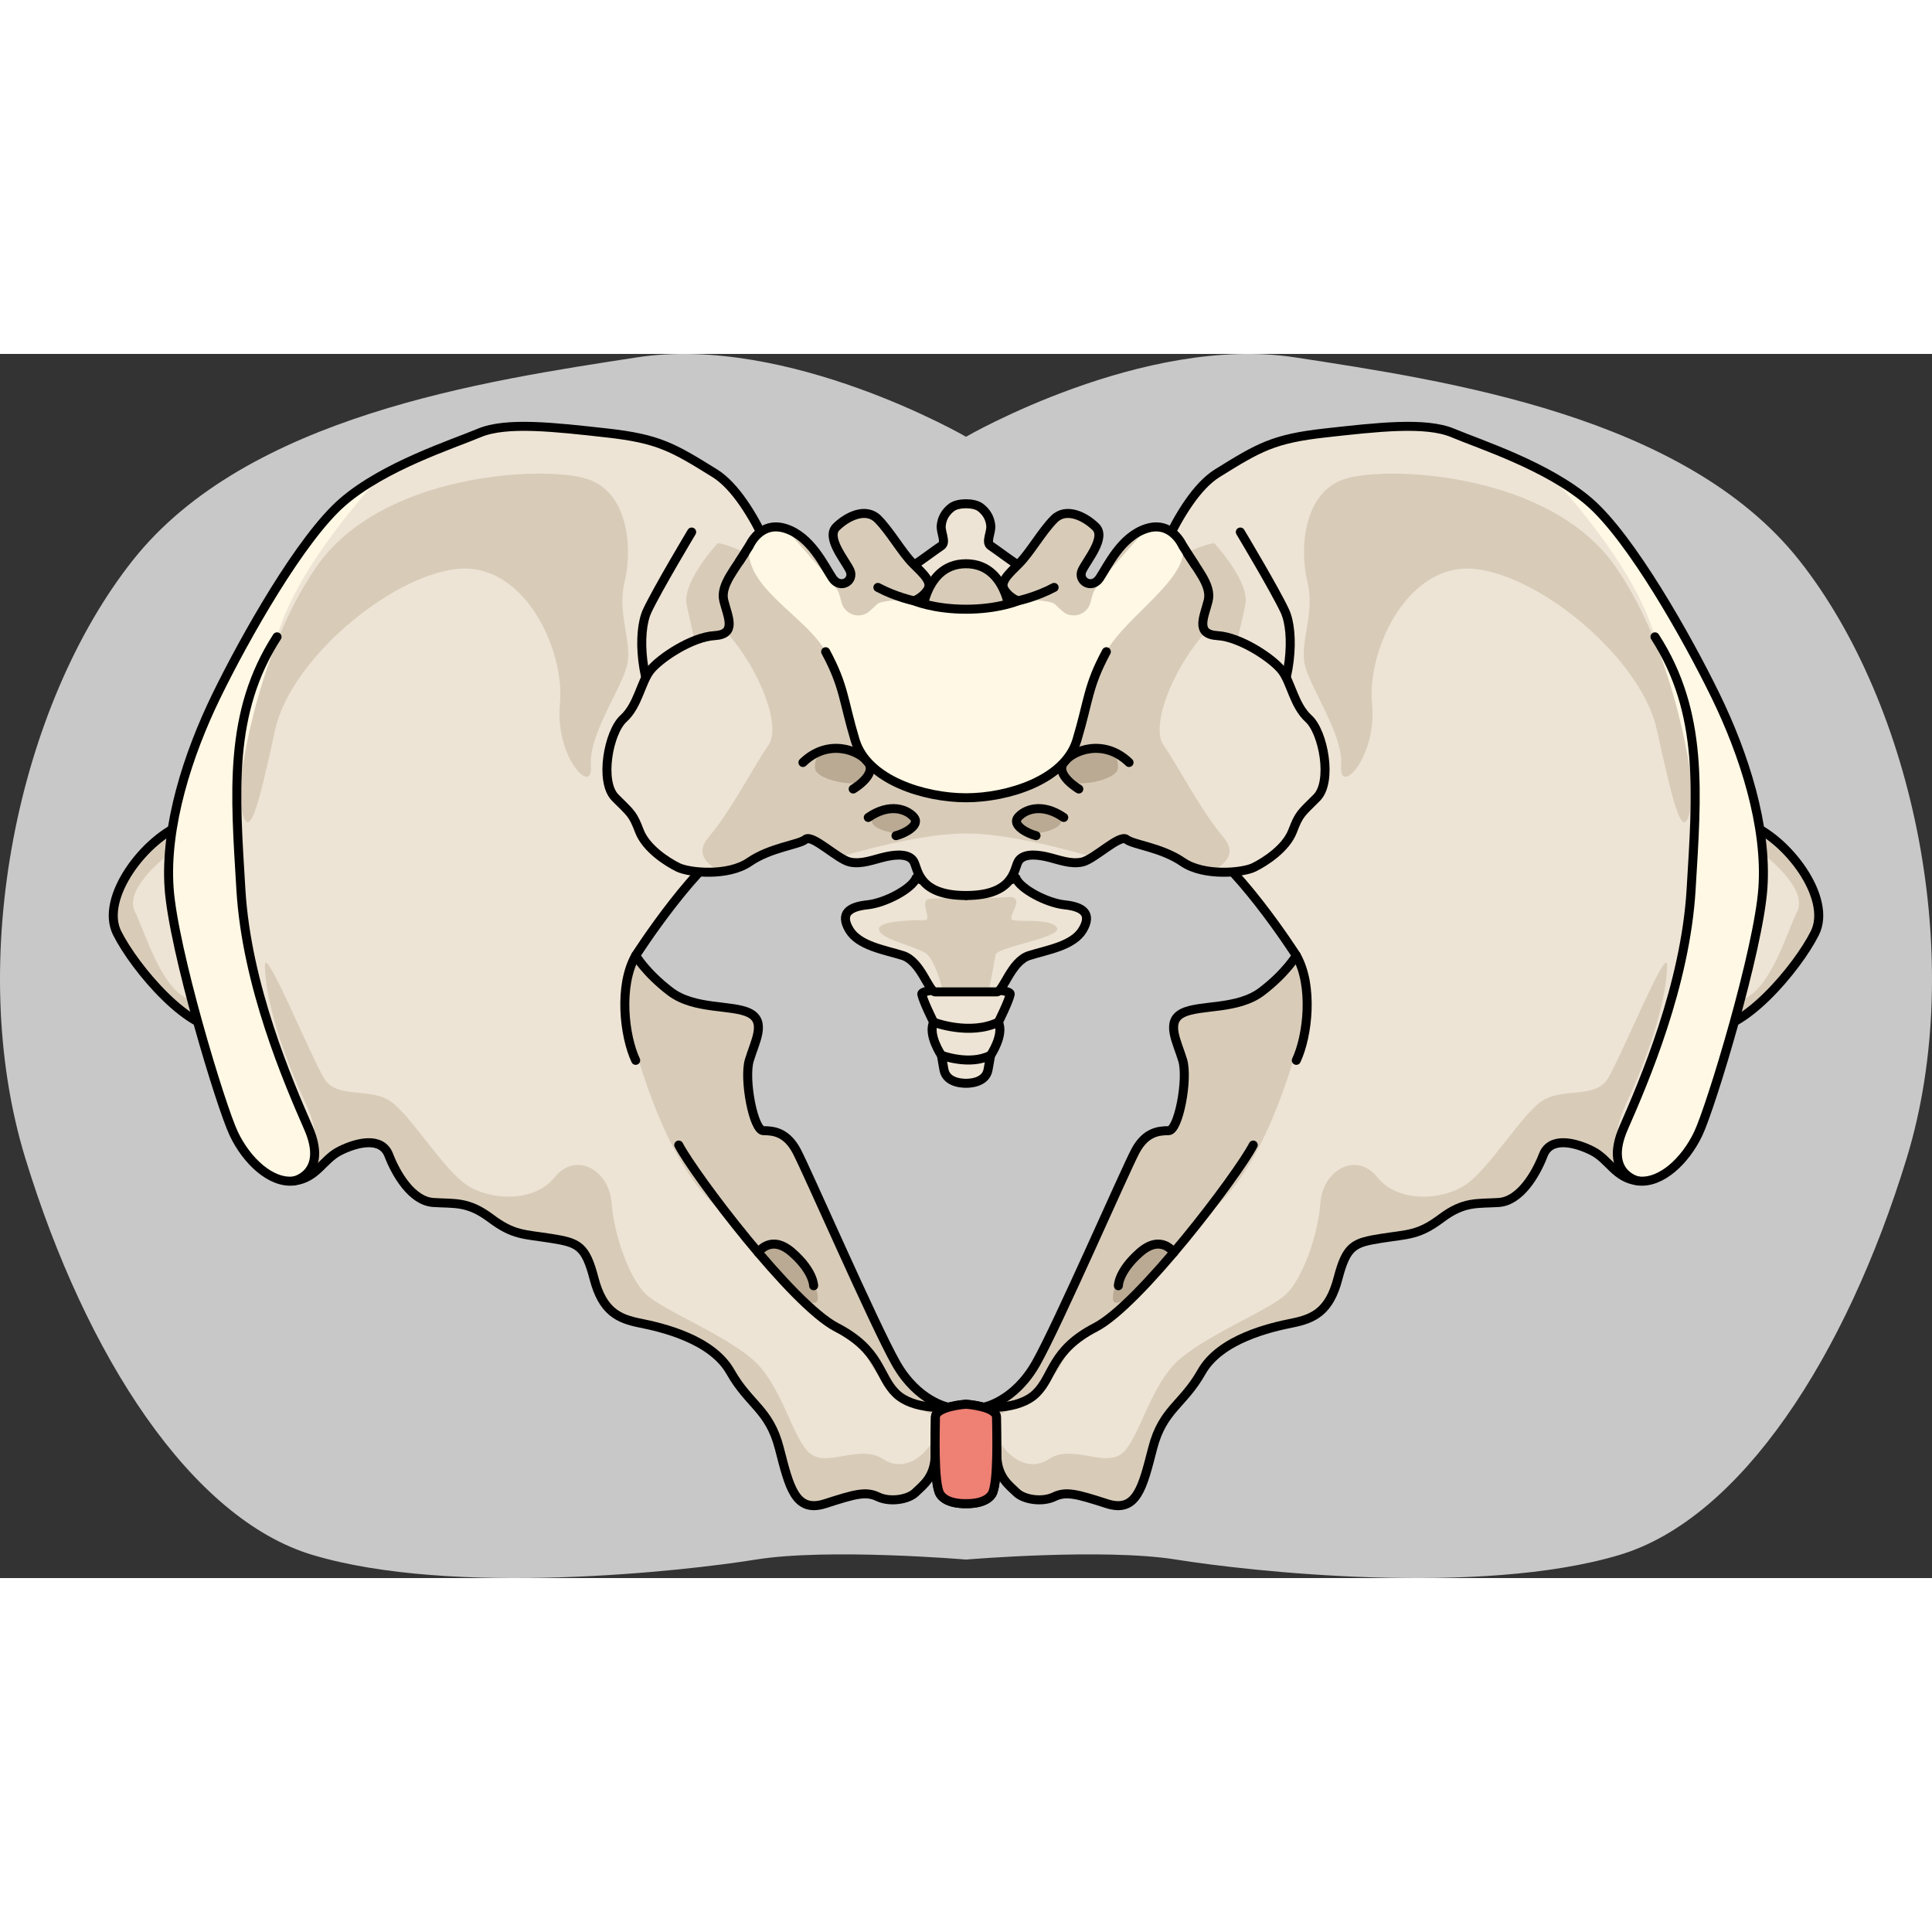 <?xml version="1.0" encoding="utf-8"?>
<!-- Created by: Science Figures, www.sciencefigures.org, Generator: Science Figures Editor -->
<svg version="1.1" id="Camada_1" xmlns="http://www.w3.org/2000/svg" xmlns:xlink="http://www.w3.org/1999/xlink" 
	 width="800px" height="800px" viewBox="0 0 214.355 135.818" enable-background="new 0 0 214.355 135.818"
	 xml:space="preserve">
<rect x="0" y="0" width="214.355" height="135.818" fill="#333333" stroke="none"/>
<g>
	<path fill="#C8C8C8" d="M199.639,22.915C186.948,6.858,160.53,2.973,143.696,0.383c-16.834-2.59-36.518,8.806-36.518,8.806
		S87.494-2.207,70.659,0.383S27.408,6.858,14.717,22.915C2.026,38.973-3.931,67.203,2.803,89.218s18.431,40.001,31.856,44.029
		c15.54,4.662,41.18,1.813,49.209,0.518c8.029-1.295,23.31,0,23.31,0s15.281-1.295,23.309,0c8.029,1.295,33.669,4.144,49.209-0.518
		c13.426-4.028,25.122-22.014,31.856-44.029C218.286,67.203,212.329,38.973,199.639,22.915z"/>
	<g>
		<g>
			<path fill="#D8CCB9" stroke="#000000" stroke-linecap="round" stroke-linejoin="round" stroke-miterlimit="10" d="M36.468,56.039
				c-3.218-2.633-11.735-5.477-16.039-3.912s-9.388,8.215-7.432,12.127c1.956,3.912,8.215,11.344,12.127,10.562
				c3.912-0.782,8.997,1.174,11.735-1.565s0,5.477,5.868,8.215s11.735,4.303,16.039,0s6.259-14.474,3.912-18.386
				c-2.347-3.912-6.65-7.824-11.344-5.868C46.639,59.168,40.772,59.559,36.468,56.039z"/>
			<path fill="#D8CCB9" stroke="#000000" stroke-linecap="round" stroke-linejoin="round" stroke-miterlimit="10" d="M36.86,73.251
				c0,0,5.477-3.912,4.303-9.388"/>
			<path fill="#EEE4D5" d="M18.952,55.308c-1.658,1.309-5.101,4.345-3.968,6.613c1.134,2.267,2.834,8.313,5.857,9.635
				S33.5,68.156,31.044,60.032S22.542,52.474,18.952,55.308z"/>
		</g>
		<g>
			<path fill="#D8CCB9" stroke="#000000" stroke-linecap="round" stroke-linejoin="round" stroke-miterlimit="10" d="
				M177.887,56.039c3.218-2.633,11.736-5.477,16.039-3.912s9.388,8.215,7.432,12.127c-1.956,3.912-8.215,11.344-12.127,10.562
				c-3.912-0.782-8.997,1.174-11.735-1.565s0,5.477-5.868,8.215c-5.868,2.738-11.735,4.303-16.038,0
				c-4.303-4.303-6.259-14.474-3.912-18.386s6.65-7.824,11.344-5.868C167.716,59.168,173.584,59.559,177.887,56.039z"/>
			<path fill="#D8CCB9" stroke="#000000" stroke-linecap="round" stroke-linejoin="round" stroke-miterlimit="10" d="
				M177.495,73.251c0,0-5.477-3.912-4.303-9.388"/>
			<path fill="#EEE4D5" d="M195.403,55.308c1.658,1.309,5.101,4.345,3.968,6.613c-1.134,2.267-2.834,8.313-5.857,9.635
				c-3.023,1.323-12.658-3.401-10.202-11.525C185.767,51.908,191.813,52.474,195.403,55.308z"/>
		</g>
	</g>
	<g>
		<g>
			<g>
				<path fill="#EEE4D5" d="M102.271,71.036c0.177,0.847,1.316,3.106,1.316,3.106c-0.673,1.412,0.861,3.671,0.861,3.671
					s0,0,0.282,1.6c0.282,1.6,2.447,1.506,2.447,1.506s2.165,0.094,2.447-1.506c0.283-1.6,0.283-1.6,0.283-1.6
					s1.533-2.259,0.861-3.671c0,0,1.139-2.259,1.316-3.106C112.261,70.189,102.095,70.189,102.271,71.036z"/>
				<path fill="none" stroke="#000000" stroke-linecap="round" stroke-linejoin="round" stroke-miterlimit="10" d="M102.271,71.036
					c0.177,0.847,1.316,3.106,1.316,3.106c-0.673,1.412,0.861,3.671,0.861,3.671s0,0,0.282,1.6c0.282,1.6,2.447,1.506,2.447,1.506
					s2.165,0.094,2.447-1.506c0.283-1.6,0.283-1.6,0.283-1.6s1.533-2.259,0.861-3.671c0,0,1.139-2.259,1.316-3.106
					C112.261,70.189,102.095,70.189,102.271,71.036z"/>
				<path fill="none" stroke="#000000" stroke-linecap="round" stroke-linejoin="round" stroke-miterlimit="10" d="M103.587,74.142
					c0,0,3.977,1.532,7.181,0"/>
				<path fill="none" stroke="#000000" stroke-linecap="round" stroke-linejoin="round" stroke-miterlimit="10" d="M104.448,77.813
					c0,0,3.128,1.189,5.46,0"/>
			</g>
			<path fill="#EEE4D5" d="M118.115,61.121c-2.018-0.212-4.965-1.805-5.403-2.973l-5.535,1.94l-5.535-1.94
				c-0.438,1.168-3.385,2.761-5.403,2.973c-2.018,0.212-3.08,0.956-2.018,2.761c1.062,1.805,3.929,2.23,5.947,2.867
				c2.018,0.637,2.867,4.035,3.611,4.035c0.743,0,3.398,0,3.398,0s2.655,0,3.398,0c0.744,0,1.593-3.398,3.611-4.035
				c2.018-0.637,4.885-1.062,5.947-2.867C121.195,62.077,120.133,61.333,118.115,61.121z"/>
			<path fill="#D8CCB9" d="M117.27,63.669c-0.637-1.062-4.035-0.637-4.885-0.849c-0.849-0.212,1.699-2.761-0.637-2.549
				c-2.336,0.212-7.646,0-8.708,0.212c-1.062,0.212,0.425,2.336-0.425,2.336s-5.31,0-5.097,1.062
				c0.213,1.062,3.611,1.699,5.097,2.549c0.866,0.495,1.586,2.643,2.037,4.354c1.058,0,2.525,0,2.525,0s1.413,0,2.465,0
				c0.427-1.633,0.704-3.636,0.831-4.141C110.686,65.793,117.907,64.731,117.27,63.669z"/>
			<path fill="none" stroke="#000000" stroke-linecap="round" stroke-linejoin="round" stroke-miterlimit="10" d="M118.115,61.121
				c-2.018-0.212-4.965-1.805-5.403-2.973l-5.535,1.94l-5.535-1.94c-0.438,1.168-3.385,2.761-5.403,2.973
				c-2.018,0.212-3.08,0.956-2.018,2.761c1.062,1.805,3.929,2.23,5.947,2.867c2.018,0.637,2.867,4.035,3.611,4.035
				c0.743,0,3.398,0,3.398,0s2.655,0,3.398,0c0.744,0,1.593-3.398,3.611-4.035c2.018-0.637,4.885-1.062,5.947-2.867
				C121.195,62.077,120.133,61.333,118.115,61.121z"/>
		</g>
		<g>
			<path fill="#EEE4D5" d="M87.258,26.648c0,0-3.35-10.552-7.969-13.419c-4.619-2.867-6.22-3.823-11.95-4.46
				c-5.73-0.637-11.146-1.274-14.172,0c-3.026,1.274-10.513,3.664-15.132,7.646c-4.619,3.982-10.831,14.973-14.017,21.503
				c-3.186,6.531-5.734,14.495-5.256,21.344c0.478,6.849,5.734,24.211,7.168,27.238c1.433,3.026,4.141,5.575,6.69,5.256
				s3.186-2.389,5.097-3.345c1.911-0.956,4.619-1.593,5.416,0.478c0.796,2.071,2.549,5.097,4.938,5.256
				c2.389,0.159,3.823-0.159,6.371,1.752c2.548,1.911,3.663,1.752,6.69,2.23c3.026,0.478,3.823,0.796,4.778,4.46
				c0.956,3.664,2.708,4.46,5.097,4.938s7.964,1.752,10.035,5.416c2.071,3.664,4.301,4.141,5.416,8.442
				c1.115,4.301,1.752,7.258,5.097,6.177c3.345-1.08,4.525-1.399,5.847-0.762c1.321,0.637,3.367,0.319,4.176-0.478
				c0.809-0.796,2.182-1.701,2.185-4.276c0.002-2.574,1.475-5.179,1.475-5.179s-3.393-0.58-5.83-4.881
				c-2.437-4.301-9.924-21.503-11.039-23.574c-1.115-2.071-2.549-2.23-3.664-2.23s-2.187-5.734-1.571-7.805
				c0.616-2.071,1.933-4.301,0-5.256c-1.933-0.956-6.074-0.319-8.782-2.389c-2.708-2.071-3.823-3.982-3.823-3.982
				s7.009-10.991,11.946-13.3C87.413,51.139,87.258,26.648,87.258,26.648z"/>
			<path fill="#FFF8E4" d="M34.212,85.863c-2.23-5.097-6.849-15.769-7.486-26.441c-0.637-10.672,1.233-18.381,4.01-28.034
				c1.685-5.858,6.6-12.407,11.478-17.829c-1.504,0.846-2.945,1.793-4.179,2.857c-4.619,3.982-10.831,14.973-14.017,21.503
				c-3.186,6.531-5.735,14.495-5.257,21.344c0.478,6.849,5.734,24.211,7.168,27.238c1.433,3.026,4.141,5.575,6.69,5.256
				C32.619,91.757,36.442,90.96,34.212,85.863z"/>
			<g>
				<path fill="#D8CCB9" d="M34.311,91.174c1.284-0.77,2.006-2.062,3.405-2.762c1.911-0.956,4.619-1.593,5.416,0.478
					c0.797,2.071,2.548,5.097,4.938,5.256c2.389,0.159,3.823-0.159,6.371,1.752c2.548,1.911,3.663,1.752,6.69,2.23
					c3.026,0.478,3.823,0.796,4.778,4.46c0.956,3.664,2.708,4.46,5.097,4.938c2.389,0.478,7.964,1.752,10.035,5.416
					c2.071,3.664,4.3,4.141,5.416,8.442c1.115,4.301,1.752,7.258,5.097,6.177c3.345-1.08,4.525-1.399,5.847-0.762
					c1.321,0.637,3.367,0.319,4.176-0.478c0.809-0.796,2.182-1.701,2.185-4.276c0.001-1.257,0.353-2.518,0.713-3.483
					c-1.692,4.593-4.599,5.317-6.465,4.073c-2.584-1.723-6.029,0.861-8.039-0.574c-2.01-1.436-3.158-7.752-6.604-10.623
					c-3.445-2.871-10.049-5.455-11.772-7.178c-1.723-1.723-3.446-6.317-3.732-10.049c-0.287-3.733-4.02-5.742-6.317-2.871
					c-2.297,2.871-7.178,2.584-9.762,0.861c-2.584-1.723-6.029-7.465-8.326-9.188s-6.029-0.287-7.465-2.584
					c-1.436-2.297-6.604-14.93-6.604-12.633c0,2.297,0.861,7.465,4.594,15.504C35.517,86.604,35.207,89.228,34.311,91.174z"/>
				<path fill="#D8CCB9" d="M105.238,116.867c0,0-0.084-0.016-0.222-0.053c-0.149,0.598-0.319,1.135-0.5,1.639
					C104.879,117.502,105.238,116.867,105.238,116.867z"/>
			</g>
			<path fill="#D8CCB9" d="M26.518,48.559c0,0,1.436-14.643,8.614-24.979s24.979-11.198,29.86-9.762s5.168,8.039,4.307,11.485
				c-0.861,3.445,0.861,6.604,0.287,9.188s-4.307,7.752-4.02,11.198c0.287,3.445-4.02-0.861-3.445-6.891s-4.02-15.792-11.485-14.93
				c-7.465,0.861-18.376,10.049-20.098,17.801C28.815,49.421,27.379,56.311,26.518,48.559z"/>
			<path fill="#D8CCB9" d="M99.408,111.986c-2.437-4.301-9.924-21.503-11.039-23.574c-1.115-2.071-2.548-2.23-3.664-2.23
				c-1.115,0-2.187-5.734-1.571-7.805c0.616-2.071,1.933-4.301,0-5.256c-1.933-0.956-6.074-0.319-8.782-2.389
				c-2.708-2.071-3.823-3.982-3.823-3.982s0.949-1.486,2.391-3.479c-1.809,1.903-4.49,5.261-3.909,7.972
				c0.861,4.02,3.832,16.338,9.475,22.395c5.642,6.058,14.335,14.367,14.335,14.367s2.605,1.712,3.754,4.009
				c0.938,1.876,4.368,5.092,8.097,6.05c0.303-0.729,0.566-1.196,0.566-1.196S101.845,116.286,99.408,111.986z"/>
			<path fill="#BAAA93" d="M86.847,102.915c-1.414-1.522-3.64-3.17-1.409-3.992c2.231-0.822,5.505,4.001,5.284,5.988
				C90.604,105.968,88.373,104.559,86.847,102.915z"/>
			<path fill="#D8CCB9" d="M75.615,41.668c0,0,2.871-4.594,2.297-6.604c-0.574-2.01-1.148-4.594-1.723-7.178
				s3.445-6.891,3.445-6.891s1.852,0.09,6.317,2.871S81.07,39.946,81.07,39.946L75.615,41.668z"/>
			<path fill="none" stroke="#000000" stroke-linecap="round" stroke-linejoin="round" stroke-miterlimit="10" d="M87.258,26.648
				c0,0-3.35-10.552-7.969-13.419c-4.619-2.867-6.22-3.823-11.95-4.46c-5.73-0.637-11.146-1.274-14.172,0
				c-3.026,1.274-10.513,3.664-15.132,7.646c-4.619,3.982-10.831,14.973-14.017,21.503c-3.186,6.531-5.734,14.495-5.256,21.344
				c0.478,6.849,5.734,24.211,7.168,27.238c1.433,3.026,4.141,5.575,6.69,5.256s3.186-2.389,5.097-3.345
				c1.911-0.956,4.619-1.593,5.416,0.478c0.796,2.071,2.549,5.097,4.938,5.256c2.389,0.159,3.823-0.159,6.371,1.752
				c2.548,1.911,3.663,1.752,6.69,2.23c3.026,0.478,3.823,0.796,4.778,4.46c0.956,3.664,2.708,4.46,5.097,4.938
				s7.964,1.752,10.035,5.416c2.071,3.664,4.301,4.141,5.416,8.442c1.115,4.301,1.752,7.258,5.097,6.177
				c3.345-1.08,4.525-1.399,5.847-0.762c1.321,0.637,3.367,0.319,4.176-0.478c0.809-0.796,2.182-1.701,2.185-4.276
				c0.002-2.574,1.475-5.179,1.475-5.179s-3.393-0.58-5.83-4.881c-2.437-4.301-9.924-21.503-11.039-23.574
				c-1.115-2.071-2.549-2.23-3.664-2.23s-2.187-5.734-1.571-7.805c0.616-2.071,1.933-4.301,0-5.256
				c-1.933-0.956-6.074-0.319-8.782-2.389c-2.708-2.071-3.823-3.982-3.823-3.982s7.009-10.991,11.946-13.3
				C87.413,51.139,87.258,26.648,87.258,26.648z"/>
			<path fill="none" stroke="#000000" stroke-linecap="round" stroke-linejoin="round" stroke-miterlimit="10" d="M76.741,19.76
				c0,0-3.823,6.371-4.938,8.761s-0.781,8.256,1.839,12.172"/>
			<path fill="none" stroke="#000000" stroke-linecap="round" stroke-linejoin="round" stroke-miterlimit="10" d="M32.619,91.757
				c0,0,3.823-0.796,1.593-5.894c-2.23-5.097-6.849-15.769-7.486-26.441c-0.637-10.672-1.434-19.592,4.01-28.034"/>
			<path fill="none" stroke="#000000" stroke-linecap="round" stroke-linejoin="round" stroke-miterlimit="10" d="M105.237,116.867
				c0,0-3.87,0.376-5.83-1.536c-1.959-1.911-1.657-4.779-6.587-7.327c-4.93-2.549-15.761-16.884-17.513-20.229"/>
			<path fill="none" stroke="#000000" stroke-linecap="round" stroke-linejoin="round" stroke-miterlimit="10" d="M70.529,66.749
				c-1.911,3.345-1.274,8.92,0,11.628"/>
			<path fill="none" stroke="#000000" stroke-linecap="round" stroke-linejoin="round" stroke-miterlimit="10" d="M84.129,99.694
				c0,0,1.373-2.097,3.762,0c2.389,2.097,2.382,3.69,2.382,3.69"/>
		</g>
		<path fill="none" stroke="#000000" stroke-linecap="round" stroke-linejoin="round" stroke-miterlimit="10" d="M107.179,127.558
			c0,0,2.098,0.118,2.859-1.028c0.76-1.145,0.531-7.331,0.531-8.548c0-1.217-3.39-1.452-3.39-1.452s-3.393,0.235-3.393,1.452
			c0,1.216-0.231,7.402,0.531,8.548C105.077,127.675,107.179,127.558,107.179,127.558z"/>
		<g>
			<path fill="#EEE4D5" d="M127.097,26.648c0,0,3.35-10.552,7.969-13.419c4.619-2.867,6.22-3.823,11.95-4.46
				c5.73-0.637,11.146-1.274,14.172,0c3.026,1.274,10.513,3.664,15.132,7.646c4.619,3.982,10.831,14.973,14.017,21.503
				c3.186,6.531,5.734,14.495,5.256,21.344c-0.478,6.849-5.734,24.211-7.168,27.238c-1.434,3.026-4.141,5.575-6.69,5.256
				c-2.548-0.319-3.186-2.389-5.097-3.345c-1.911-0.956-4.619-1.593-5.416,0.478c-0.796,2.071-2.548,5.097-4.938,5.256
				c-2.389,0.159-3.823-0.159-6.371,1.752c-2.549,1.911-3.664,1.752-6.69,2.23c-3.026,0.478-3.823,0.796-4.778,4.46
				c-0.956,3.664-2.708,4.46-5.097,4.938c-2.389,0.478-7.964,1.752-10.035,5.416c-2.071,3.664-4.301,4.141-5.416,8.442
				c-1.115,4.301-1.752,7.258-5.097,6.177c-3.345-1.08-4.525-1.399-5.847-0.762c-1.321,0.637-3.367,0.319-4.176-0.478
				c-0.809-0.796-2.182-1.701-2.185-4.276s-1.475-5.179-1.475-5.179s3.393-0.58,5.83-4.881c2.437-4.301,9.924-21.503,11.039-23.574
				c1.115-2.071,2.549-2.23,3.664-2.23s2.187-5.734,1.571-7.805c-0.616-2.071-1.933-4.301,0-5.256
				c1.933-0.956,6.074-0.319,8.782-2.389c2.708-2.071,3.823-3.982,3.823-3.982s-7.008-10.991-11.946-13.3
				C126.942,51.139,127.097,26.648,127.097,26.648z"/>
			<path fill="#FFF8E4" d="M180.143,85.863c2.23-5.097,6.849-15.769,7.486-26.441c0.637-10.672-1.233-18.381-4.01-28.034
				c-1.685-5.858-6.6-12.407-11.478-17.829c1.504,0.846,2.945,1.793,4.179,2.857c4.619,3.982,10.831,14.973,14.017,21.503
				c3.186,6.531,5.735,14.495,5.257,21.344c-0.478,6.849-5.734,24.211-7.168,27.238c-1.433,3.026-4.141,5.575-6.69,5.256
				C181.736,91.757,177.913,90.96,180.143,85.863z"/>
			<g>
				<path fill="#D8CCB9" d="M180.044,91.174c-1.284-0.77-2.006-2.062-3.405-2.762c-1.911-0.956-4.619-1.593-5.416,0.478
					c-0.797,2.071-2.548,5.097-4.938,5.256c-2.389,0.159-3.823-0.159-6.371,1.752c-2.548,1.911-3.663,1.752-6.69,2.23
					c-3.026,0.478-3.823,0.796-4.778,4.46c-0.956,3.664-2.708,4.46-5.097,4.938c-2.389,0.478-7.964,1.752-10.035,5.416
					c-2.071,3.664-4.3,4.141-5.416,8.442c-1.115,4.301-1.752,7.258-5.097,6.177c-3.345-1.08-4.525-1.399-5.847-0.762
					c-1.321,0.637-3.367,0.319-4.176-0.478c-0.809-0.796-2.182-1.701-2.185-4.276c-0.001-1.257-0.353-2.518-0.713-3.483
					c1.692,4.593,4.599,5.317,6.465,4.073c2.584-1.723,6.029,0.861,8.039-0.574c2.01-1.436,3.158-7.752,6.604-10.623
					c3.445-2.871,10.049-5.455,11.772-7.178c1.723-1.723,3.446-6.317,3.732-10.049c0.287-3.733,4.02-5.742,6.317-2.871
					c2.297,2.871,7.178,2.584,9.762,0.861c2.584-1.723,6.029-7.465,8.326-9.188c2.297-1.723,6.029-0.287,7.465-2.584
					c1.436-2.297,6.604-14.93,6.604-12.633c0,2.297-0.861,7.465-4.594,15.504C178.838,86.604,179.148,89.228,180.044,91.174z"/>
				<path fill="#D8CCB9" d="M109.118,116.867c0,0,0.084-0.016,0.222-0.053c0.149,0.598,0.319,1.135,0.5,1.639
					C109.476,117.502,109.118,116.867,109.118,116.867z"/>
			</g>
			<path fill="#D8CCB9" d="M187.837,48.559c0,0-1.436-14.643-8.614-24.979s-24.979-11.198-29.86-9.762s-5.168,8.039-4.307,11.485
				s-0.861,6.604-0.287,9.188c0.574,2.584,4.307,7.752,4.02,11.198c-0.287,3.445,4.02-0.861,3.445-6.891
				c-0.574-6.029,4.02-15.792,11.485-14.93s18.376,10.049,20.098,17.801C185.54,49.421,186.976,56.311,187.837,48.559z"/>
			<path fill="#D8CCB9" d="M114.948,111.986c2.437-4.301,9.924-21.503,11.039-23.574c1.115-2.071,2.548-2.23,3.664-2.23
				c1.115,0,2.187-5.734,1.571-7.805c-0.616-2.071-1.933-4.301,0-5.256c1.933-0.956,6.074-0.319,8.782-2.389
				c2.708-2.071,3.823-3.982,3.823-3.982s-0.949-1.486-2.391-3.479c1.809,1.903,4.49,5.261,3.909,7.972
				c-0.861,4.02-3.832,16.338-9.475,22.395c-5.642,6.058-14.335,14.367-14.335,14.367s-2.605,1.712-3.754,4.009
				c-0.938,1.876-4.368,5.092-8.097,6.05c-0.303-0.729-0.566-1.196-0.566-1.196S112.51,116.286,114.948,111.986z"/>
			<path fill="#BAAA93" d="M127.359,102.915c1.414-1.522,3.64-3.17,1.409-3.992c-2.231-0.822-5.505,4.001-5.284,5.988
				C123.602,105.968,125.832,104.559,127.359,102.915z"/>
			<path fill="#D8CCB9" d="M138.74,41.668c0,0-2.871-4.594-2.297-6.604c0.574-2.01,1.148-4.594,1.723-7.178
				s-3.445-6.891-3.445-6.891s-1.852,0.09-6.317,2.871c-4.465,2.781,4.881,16.079,4.881,16.079L138.74,41.668z"/>
			<path fill="none" stroke="#000000" stroke-linecap="round" stroke-linejoin="round" stroke-miterlimit="10" d="M127.097,26.648
				c0,0,3.35-10.552,7.969-13.419c4.619-2.867,6.22-3.823,11.95-4.46c5.73-0.637,11.146-1.274,14.172,0
				c3.026,1.274,10.513,3.664,15.132,7.646c4.619,3.982,10.831,14.973,14.017,21.503c3.186,6.531,5.734,14.495,5.256,21.344
				c-0.478,6.849-5.734,24.211-7.168,27.238c-1.434,3.026-4.141,5.575-6.69,5.256c-2.548-0.319-3.186-2.389-5.097-3.345
				c-1.911-0.956-4.619-1.593-5.416,0.478c-0.796,2.071-2.548,5.097-4.938,5.256c-2.389,0.159-3.823-0.159-6.371,1.752
				c-2.549,1.911-3.664,1.752-6.69,2.23c-3.026,0.478-3.823,0.796-4.778,4.46c-0.956,3.664-2.708,4.46-5.097,4.938
				c-2.389,0.478-7.964,1.752-10.035,5.416c-2.071,3.664-4.301,4.141-5.416,8.442c-1.115,4.301-1.752,7.258-5.097,6.177
				c-3.345-1.08-4.525-1.399-5.847-0.762c-1.321,0.637-3.367,0.319-4.176-0.478c-0.809-0.796-2.182-1.701-2.185-4.276
				s-1.475-5.179-1.475-5.179s3.393-0.58,5.83-4.881c2.437-4.301,9.924-21.503,11.039-23.574c1.115-2.071,2.549-2.23,3.664-2.23
				s2.187-5.734,1.571-7.805c-0.616-2.071-1.933-4.301,0-5.256c1.933-0.956,6.074-0.319,8.782-2.389
				c2.708-2.071,3.823-3.982,3.823-3.982s-7.008-10.991-11.946-13.3C126.942,51.139,127.097,26.648,127.097,26.648z"/>
			<path fill="none" stroke="#000000" stroke-linecap="round" stroke-linejoin="round" stroke-miterlimit="10" d="M137.614,19.76
				c0,0,3.823,6.371,4.938,8.761c1.115,2.389,0.781,8.256-1.839,12.172"/>
			<path fill="none" stroke="#000000" stroke-linecap="round" stroke-linejoin="round" stroke-miterlimit="10" d="M181.736,91.757
				c0,0-3.823-0.796-1.593-5.894c2.23-5.097,6.849-15.769,7.486-26.441s1.434-19.592-4.01-28.034"/>
			<path fill="none" stroke="#000000" stroke-linecap="round" stroke-linejoin="round" stroke-miterlimit="10" d="M109.117,116.867
				c0,0,3.87,0.376,5.83-1.536c1.959-1.911,1.657-4.779,6.587-7.327c4.93-2.549,15.761-16.884,17.513-20.229"/>
			<path fill="none" stroke="#000000" stroke-linecap="round" stroke-linejoin="round" stroke-miterlimit="10" d="M143.826,66.749
				c1.911,3.345,1.274,8.92,0,11.628"/>
			<path fill="none" stroke="#000000" stroke-linecap="round" stroke-linejoin="round" stroke-miterlimit="10" d="M130.226,99.694
				c0,0-1.373-2.097-3.762,0c-2.389,2.097-2.381,3.69-2.381,3.69"/>
		</g>
		<path fill="#EE8074" stroke="#000000" stroke-linecap="round" stroke-linejoin="round" stroke-miterlimit="10" d="
			M107.175,127.558c0,0-2.098,0.118-2.859-1.028c-0.76-1.145-0.531-7.331-0.531-8.548c0-1.217,3.39-1.452,3.39-1.452
			s3.393,0.235,3.393,1.452c0,1.216,0.231,7.402-0.531,8.548C109.278,127.675,107.175,127.558,107.175,127.558z"/>
		<g>
			<path fill="#EEE4D5" d="M145.191,40.47c-1.635-1.486-1.932-4.013-2.972-5.35c-1.04-1.337-4.607-3.715-7.134-3.864
				c-2.526-0.149-1.486-2.081-1.04-3.864c0.446-1.783-1.338-3.567-2.824-6.093l-4.125,0.595l-3.158,4.756l-16.761,8.917
				l-16.761-8.917l-3.158-4.756l-4.125-0.595c-1.486,2.526-3.27,4.31-2.824,6.093c0.446,1.783,1.486,3.715-1.04,3.864
				c-2.526,0.149-6.093,2.526-7.133,3.864c-1.04,1.338-1.338,3.864-2.973,5.35c-1.635,1.486-2.675,6.996-0.892,8.774
				c1.783,1.778,1.932,1.778,2.675,3.71c0.743,1.932,3.08,3.418,4.289,4.013c1.209,0.595,5.519,1.04,7.897-0.595
				c2.378-1.635,5.499-1.906,6.242-2.514c0.743-0.607,3.567,2.216,4.904,2.514c1.338,0.297,2.675-0.297,4.013-0.594
				c1.338-0.297,2.675-0.297,3.121,0.594c0.446,0.892,0.53,3.716,5.764,3.716c5.234,0,5.318-2.824,5.764-3.716
				c0.446-0.892,1.783-0.892,3.121-0.594c1.337,0.297,2.675,0.892,4.013,0.594c1.338-0.297,4.161-3.121,4.904-2.514
				c0.743,0.607,3.864,0.879,6.242,2.514c2.378,1.635,6.688,1.189,7.897,0.595c1.21-0.595,3.546-2.081,4.29-4.013
				c0.743-1.932,0.892-1.932,2.675-3.71C147.866,47.466,146.826,41.956,145.191,40.47z"/>
			<path fill="#D8CCB9" d="M135.792,53.688c-2.628-3.106-5.018-7.885-6.69-10.274c-1.456-2.081,0.893-8.327,4.68-12.589
				c-0.73-0.694-0.07-2.105,0.263-3.434c0.446-1.783-1.338-3.567-2.824-6.093l-4.125,0.595l-3.158,4.756l-8.878,4.723l-7.883,9.361
				l-7.883-9.361l-8.878-4.723l-3.158-4.756l-4.125-0.595c-1.486,2.527-3.27,4.31-2.824,6.093c0.332,1.329,0.993,2.74,0.263,3.434
				c3.787,4.262,6.137,10.508,4.68,12.589c-1.673,2.389-4.062,7.168-6.69,10.274c-1.346,1.591-0.367,2.927,1.481,3.728
				c1.124-0.139,2.233-0.455,3.09-1.045c2.378-1.635,5.499-1.906,6.242-2.514c0.569-0.465,2.354,1.077,3.761,1.961
				c4.334-1.263,9.918-2.608,14.041-2.608s9.707,1.345,14.041,2.608c1.407-0.884,3.192-2.426,3.761-1.961
				c0.743,0.607,3.864,0.879,6.242,2.514c0.857,0.59,1.966,0.906,3.09,1.045C136.159,56.616,137.138,55.279,135.792,53.688z"/>
			<path fill="#BAAA93" d="M92.783,43.787c-1.854,0.056-2.474,1.113-2.35,2.226s3.71,1.979,5.071,1.484
				C96.865,47.003,96.865,43.664,92.783,43.787z"/>
			<path fill="#BAAA93" d="M98.604,50.221c-1.461,0.044-1.949,0.862-1.851,1.724c0.097,0.862,2.923,1.533,3.995,1.15
				C101.82,52.712,101.82,50.126,98.604,50.221z"/>
			<path fill="#BAAA93" d="M121.677,43.787c1.854,0.056,2.474,1.113,2.35,2.226s-3.71,1.979-5.071,1.484
				C117.596,47.003,117.596,43.664,121.677,43.787z"/>
			<path fill="#BAAA93" d="M115.856,50.221c1.461,0.044,1.949,0.862,1.851,1.724c-0.097,0.862-2.923,1.533-3.995,1.15
				C112.641,52.712,112.641,50.126,115.856,50.221z"/>
			<path fill="none" stroke="#000000" stroke-linecap="round" stroke-linejoin="round" stroke-miterlimit="10" d="M114.947,53.449
				c-0.987-0.239-2.707-1.175-2.006-2.021c0.7-0.846,2.612-1.702,5.081,0"/>
			<path fill="none" stroke="#000000" stroke-linecap="round" stroke-linejoin="round" stroke-miterlimit="10" d="M119.694,48.272
				c0,0-2.669-1.565-1.673-2.942c0.997-1.377,4.46-2.703,7.247,0"/>
			<path fill="none" stroke="#000000" stroke-linecap="round" stroke-linejoin="round" stroke-miterlimit="10" d="M145.191,40.47
				c-1.635-1.486-1.932-4.013-2.972-5.35c-1.04-1.337-4.607-3.715-7.134-3.864c-2.526-0.149-1.486-2.081-1.04-3.864
				c0.446-1.783-1.338-3.567-2.824-6.093l-4.125,0.595l-3.158,4.756l-16.761,8.917l-16.761-8.917l-3.158-4.756l-4.125-0.595
				c-1.486,2.526-3.27,4.31-2.824,6.093c0.446,1.783,1.486,3.715-1.04,3.864c-2.526,0.149-6.093,2.526-7.133,3.864
				c-1.04,1.338-1.338,3.864-2.973,5.35c-1.635,1.486-2.675,6.996-0.892,8.774c1.783,1.778,1.932,1.778,2.675,3.71
				c0.743,1.932,3.08,3.418,4.289,4.013c1.209,0.595,5.519,1.04,7.897-0.595c2.378-1.635,5.499-1.906,6.242-2.514
				c0.743-0.607,3.567,2.216,4.904,2.514c1.338,0.297,2.675-0.297,4.013-0.594c1.338-0.297,2.675-0.297,3.121,0.594
				c0.446,0.892,0.53,3.716,5.764,3.716c5.234,0,5.318-2.824,5.764-3.716c0.446-0.892,1.783-0.892,3.121-0.594
				c1.337,0.297,2.675,0.892,4.013,0.594c1.338-0.297,4.161-3.121,4.904-2.514c0.743,0.607,3.864,0.879,6.242,2.514
				c2.378,1.635,6.688,1.189,7.897,0.595c1.21-0.595,3.546-2.081,4.29-4.013c0.743-1.932,0.892-1.932,2.675-3.71
				C147.866,47.466,146.826,41.956,145.191,40.47z"/>
			<path fill="none" stroke="#000000" stroke-linecap="round" stroke-linejoin="round" stroke-miterlimit="10" d="M99.408,53.449
				c0.987-0.239,2.707-1.175,2.006-2.021c-0.701-0.846-2.612-1.702-5.081,0"/>
			<path fill="none" stroke="#000000" stroke-linecap="round" stroke-linejoin="round" stroke-miterlimit="10" d="M94.661,48.272
				c0,0,2.669-1.565,1.672-2.942c-0.997-1.377-4.46-2.703-7.247,0"/>
		</g>
		<g>
			<path fill="#D8CCB9" d="M112.941,27.221c0,2.867-2.58,5.191-5.764,5.191c-3.183,0-5.764-2.324-5.764-5.191
				c0-2.867,2.58-5.191,5.764-5.191C110.361,22.031,112.941,24.355,112.941,27.221z"/>
			<path fill="#EEE4D5" stroke="#000000" stroke-linecap="round" stroke-linejoin="round" stroke-miterlimit="10" d="
				M113.073,23.505c-0.542-0.305-2.545-1.812-3.147-2.207c-0.603-0.395,0.074-1.457,0-2.251c-0.074-0.794-0.455-1.499-1.161-2.028
				c-0.706-0.529-2.469-0.529-3.175,0c-0.706,0.529-1.087,1.235-1.161,2.028c-0.074,0.794,0.603,1.856,0,2.251
				c-0.603,0.395-2.605,1.902-3.148,2.207c-0.542,0.305-2.25,3.927-2.13,6.721h2.963c0,0,0.035-6.946,5.062-6.946
				c5.027,0,5.062,6.946,5.062,6.946h2.963C115.323,27.432,113.616,23.81,113.073,23.505z"/>
		</g>
		<g>
			<g>
				<g>
					<path fill="#FFF8E4" d="M127.208,19.366c-2.824,0.892-4.31,4.161-5.202,5.499s-2.527,0.297-1.932-0.892
						c0.595-1.189,2.675-3.618,1.486-4.781c-1.189-1.164-3.27-2.204-4.607-0.866c-1.338,1.338-2.675,3.715-3.864,4.904
						c-1.189,1.189-2.229,2.081-1.635,2.972c0.595,0.892,1.486,1.189,1.486,1.189s-2.164,0.933-5.764,0.933
						c-3.599,0-5.764-0.933-5.764-0.933s0.892-0.297,1.486-1.189c0.594-0.892-0.446-1.783-1.635-2.972
						c-1.189-1.189-2.526-3.567-3.864-4.904c-1.337-1.338-3.418-0.297-4.607,0.866c-1.189,1.163,0.892,3.592,1.486,4.781
						c0.595,1.189-1.04,2.229-1.932,0.892c-0.892-1.338-2.378-4.607-5.202-5.499c-2.824-0.892-4.013,1.932-4.013,1.932
						c-0.651,4.607,6.391,7.877,8.471,11.741c2.081,3.864,1.932,5.35,3.27,9.809c1.337,4.458,7.728,6.396,12.303,6.396
						c4.575,0,10.965-1.938,12.303-6.396c1.338-4.459,1.189-5.945,3.27-9.809c2.081-3.864,9.244-8.169,8.471-11.741
						C131.221,21.298,130.032,18.474,127.208,19.366z"/>
				</g>
			</g>
			<path fill="#D8CCB9" d="M101.823,27.195c0.312-0.178,0.74-0.487,1.077-0.993c0.594-0.892-0.446-1.783-1.635-2.972
				c-1.189-1.189-2.526-3.567-3.864-4.904c-1.338-1.338-3.418-0.297-4.607,0.866c-1.189,1.163,0.892,3.592,1.486,4.781
				c0.594,1.189-1.04,2.229-1.932,0.892c-0.892-1.338-2.378-4.607-5.202-5.499c2.301,2.677,5.487,6.075,5.912,7.137
				c0.098,0.244,0.195,0.601,0.288,1.005c0.327,1.428,2.059,1.995,3.152,1.019c0.325-0.29,0.612-0.554,0.808-0.75
				C97.687,27.397,99.708,27.246,101.823,27.195z"/>
			<path fill="#D8CCB9" d="M112.533,27.195c-0.312-0.178-0.74-0.487-1.077-0.993c-0.594-0.892,0.446-1.783,1.635-2.972
				c1.189-1.189,2.526-3.567,3.864-4.904c1.338-1.338,3.418-0.297,4.607,0.866c1.189,1.163-0.892,3.592-1.486,4.781
				c-0.594,1.189,1.04,2.229,1.932,0.892c0.892-1.338,2.378-4.607,5.202-5.499c-2.301,2.677-5.487,6.075-5.912,7.137
				c-0.098,0.244-0.195,0.601-0.288,1.005c-0.327,1.428-2.059,1.995-3.152,1.019c-0.325-0.29-0.612-0.554-0.808-0.75
				C116.669,27.397,114.648,27.246,112.533,27.195z"/>
			<g>
				<path fill="none" stroke="#000000" stroke-linecap="round" stroke-linejoin="round" stroke-miterlimit="10" d="M112.941,27.391
					c0,0,2.006-0.413,4.013-1.486"/>
				<g>
					<path fill="none" stroke="#000000" stroke-linecap="round" stroke-linejoin="round" stroke-miterlimit="10" d="M82.039,23.011
						l1.095-1.713c0,0,1.189-2.824,4.013-1.932c2.824,0.892,4.31,4.161,5.202,5.499c0.892,1.338,2.526,0.297,1.932-0.892
						c-0.594-1.189-2.675-3.618-1.486-4.781c1.189-1.164,3.27-2.204,4.607-0.866c1.338,1.338,2.675,3.715,3.864,4.904
						c1.189,1.189,2.229,2.081,1.635,2.972c-0.595,0.892-1.486,1.189-1.486,1.189s2.164,0.933,5.764,0.933
						c3.599,0,5.764-0.933,5.764-0.933s-0.892-0.297-1.486-1.189c-0.594-0.892,0.446-1.783,1.635-2.972
						c1.189-1.189,2.526-3.567,3.864-4.904c1.337-1.338,3.418-0.297,4.607,0.866c1.189,1.163-0.892,3.592-1.486,4.781
						c-0.595,1.189,1.04,2.229,1.932,0.892s2.378-4.607,5.202-5.499c2.824-0.892,4.013,1.932,4.013,1.932l1.37,2.126"/>
					<path fill="none" stroke="#000000" stroke-linecap="round" stroke-linejoin="round" stroke-miterlimit="10" d="M91.605,33.039
						c2.081,3.864,1.932,5.35,3.27,9.809c1.337,4.458,7.728,6.396,12.303,6.396c4.575,0,10.965-1.938,12.303-6.396
						c1.338-4.459,1.189-5.945,3.27-9.809"/>
					<path fill="none" stroke="#000000" stroke-linecap="round" stroke-linejoin="round" stroke-miterlimit="10" d="M101.414,27.391
						c0,0-2.006-0.413-4.013-1.486"/>
				</g>
			</g>
		</g>
	</g>
</g>
</svg>